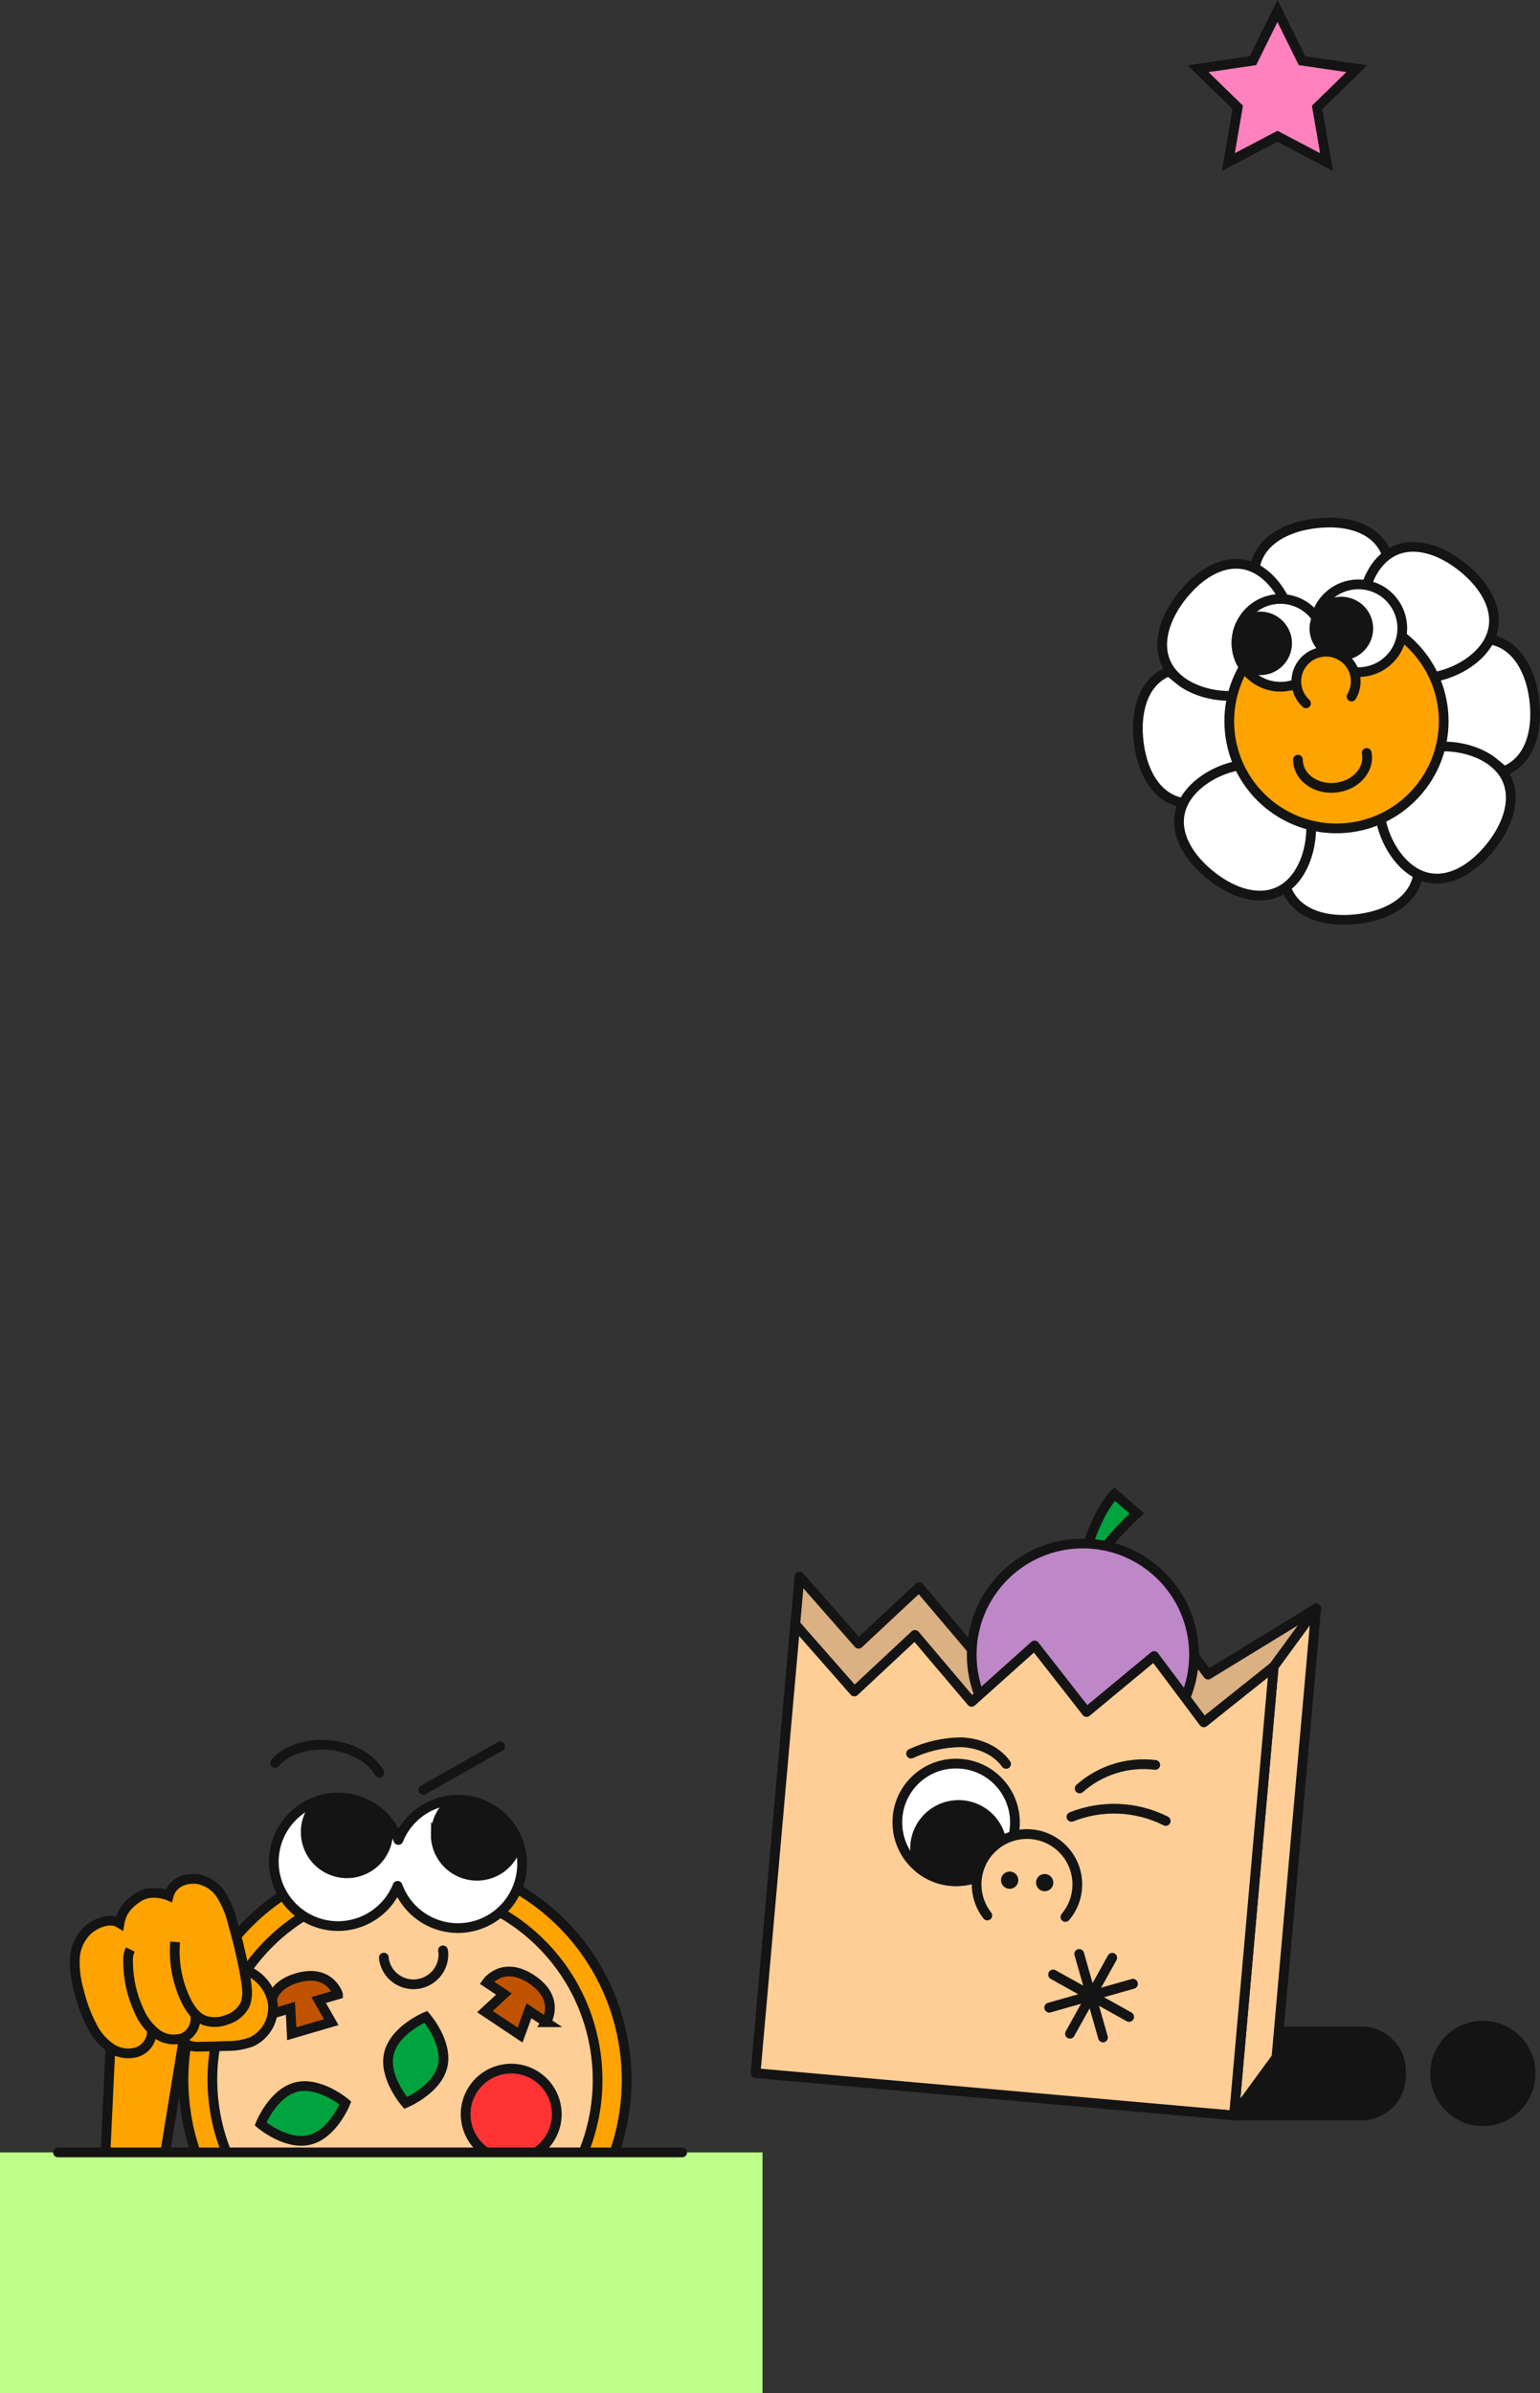 <?xml version="1.0" encoding="UTF-8"?><svg id="front" xmlns="http://www.w3.org/2000/svg" viewBox="0 0 316.699 491.959"><rect x="0" y="0" width="316.699" height="491.959" fill="#333333" stroke="none"/><g id="flower"><g id="petals"><path id="Path_139" d="m257.99,119.279c.68,6.93,7.99,14.92,15.66,14.16,7.67-.75,12.79-9.96,12.11-16.89-.68-6.93-7.05-9.78-14.72-9.02-7.67.75-13.73,4.82-13.05,11.75" style="fill:#fff; stroke-width:0px;"/><path id="Path_140" d="m257.99,119.279c.68,6.93,7.99,14.92,15.66,14.16,7.67-.75,12.79-9.96,12.11-16.89-.68-6.93-7.05-9.78-14.72-9.02-7.67.75-13.73,4.82-13.05,11.75Z" style="fill:none; stroke:#141414; stroke-miterlimit:10; stroke-width:2px;"/><path id="Path_141" d="m303.84,131.399c-6.93.68-14.93,7.99-14.18,15.65.75,7.66,9.96,12.78,16.89,12.1s9.79-7.05,9.03-14.71-4.82-13.72-11.75-13.04" style="fill:#fff; stroke-width:0px;"/><path id="Path_142" d="m303.84,131.399c-6.93.68-14.93,7.99-14.18,15.65.75,7.66,9.96,12.78,16.89,12.1s9.79-7.05,9.03-14.71-4.82-13.72-11.75-13.04h.01Z" style="fill:none; stroke:#141414; stroke-miterlimit:10; stroke-width:2px;"/><path id="Path_143" d="m291.7,177.219c-.68-6.93-7.99-14.92-15.66-14.16-7.67.75-12.79,9.96-12.11,16.89.68,6.93,7.05,9.77,14.72,9.02s13.73-4.82,13.05-11.75" style="fill:#fff; stroke-width:0px;"/><path id="Path_144" d="m291.7,177.219c-.68-6.93-7.99-14.92-15.66-14.16-7.67.75-12.79,9.96-12.11,16.89.68,6.93,7.05,9.77,14.72,9.02s13.73-4.82,13.05-11.75Z" style="fill:none; stroke:#141414; stroke-miterlimit:10; stroke-width:2px;"/><path id="Path_145" d="m245.86,165.099c6.93-.68,14.93-7.99,14.18-15.65s-9.96-12.78-16.89-12.1-9.78,7.05-9.03,14.71,4.82,13.72,11.75,13.04" style="fill:#fff; stroke-width:0px;"/><path id="Path_146" d="m245.86,165.099c6.93-.68,14.93-7.99,14.18-15.65s-9.96-12.78-16.89-12.1-9.78,7.05-9.03,14.71,4.82,13.72,11.75,13.04h-.01Z" style="fill:none; stroke:#141414; stroke-miterlimit:10; stroke-width:2px;"/><path id="Path_147" d="m283.43,115.849c-4.42,5.38-4.9,16.2,1.05,21.08,5.95,4.89,16.09,1.99,20.51-3.39s1.93-11.9-4.02-16.78-13.12-6.29-17.54-.92" style="fill:#fff; stroke-width:0px;"/><path id="Path_148" d="m283.43,115.849c-4.42,5.38-4.9,16.2,1.05,21.08,5.95,4.89,16.09,1.99,20.51-3.39s1.93-11.9-4.02-16.78-13.11-6.29-17.53-.91h-.01Z" style="fill:none; stroke:#141414; stroke-miterlimit:10; stroke-width:2px;"/><path id="Path_149" d="m307.26,156.809c-5.38-4.42-16.21-4.9-21.1,1.05s-2,16.08,3.38,20.49c5.38,4.42,11.9,1.93,16.79-4.02s6.3-13.11.92-17.53" style="fill:#fff; stroke-width:0px;"/><path id="Path_150" d="m307.26,156.809c-5.38-4.42-16.21-4.9-21.1,1.05s-2,16.08,3.38,20.49c5.38,4.42,11.9,1.93,16.79-4.02s6.3-13.11.92-17.52h.01Z" style="fill:none; stroke:#141414; stroke-miterlimit:10; stroke-width:2px;"/><path id="Path_151" d="m266.27,180.649c4.42-5.38,4.9-16.2-1.05-21.08s-16.09-1.99-20.51,3.39-1.93,11.9,4.02,16.78c5.95,4.89,13.11,6.29,17.54.91" style="fill:#fff; stroke-width:0px;"/><path id="Path_152" d="m266.27,180.649c4.42-5.38,4.9-16.2-1.05-21.08s-16.09-1.99-20.51,3.39-1.93,11.9,4.02,16.78c5.95,4.89,13.11,6.29,17.54.91h-0Z" style="fill:none; stroke:#141414; stroke-miterlimit:10; stroke-width:2px;"/><path id="Path_153" d="m242.43,139.679c5.38,4.42,16.21,4.9,21.1-1.05s2-16.08-3.38-20.49c-5.38-4.42-11.9-1.93-16.79,4.02-4.89,5.95-6.29,13.11-.92,17.52" style="fill:#fff; stroke-width:0px;"/><path id="Path_154" d="m242.43,139.679c5.38,4.42,16.21,4.9,21.1-1.05s2-16.08-3.38-20.49c-5.38-4.42-11.9-1.93-16.79,4.02-4.89,5.95-6.29,13.11-.92,17.52h-.01Z" style="fill:none; stroke:#141414; stroke-miterlimit:10; stroke-width:2px;"/></g><g id="face"><path id="Path_155" d="m252.9,150.399c1.19,12.11,11.97,20.97,24.09,19.78s20.98-11.97,19.8-24.08c-1.19-12.11-11.97-20.97-24.09-19.78h0c-12.12,1.19-20.98,11.97-19.8,24.08" style="fill:#ffa300; stroke-width:0px;"/><path id="Path_156" d="m252.9,150.399c1.19,12.11,11.97,20.97,24.09,19.78s20.98-11.97,19.8-24.08c-1.19-12.11-11.97-20.97-24.09-19.78h0c-12.12,1.19-20.98,11.97-19.8,24.08h0Z" style="fill:none; stroke:#141414; stroke-miterlimit:10; stroke-width:2px;"/><path id="Path_157" d="m255.24,136.159c2.22,4.46,7.64,6.28,12.1,4.06,2.33-1.16,4.04-3.26,4.71-5.77,2.93,4.03,8.58,4.92,12.61,1.99s4.92-8.57,1.99-12.6c-2.93-4.03-8.58-4.92-12.61-1.99-1.5,1.09-2.62,2.61-3.23,4.36-.07.21-.13.42-.18.63-.18-.24-.37-.48-.57-.7-3.32-3.72-9.02-4.05-12.75-.74-3.04,2.71-3.9,7.12-2.08,10.77" style="fill:#fff; stroke-width:0px;"/><path id="Path_158" d="m255.24,136.159c2.22,4.46,7.64,6.28,12.1,4.06,2.33-1.16,4.04-3.26,4.71-5.77,2.93,4.03,8.58,4.92,12.61,1.99s4.92-8.57,1.99-12.6c-2.93-4.03-8.58-4.92-12.61-1.99-1.5,1.09-2.62,2.61-3.23,4.36-.07.21-.13.42-.18.63-.18-.24-.37-.48-.57-.7-3.32-3.72-9.02-4.05-12.75-.74-3.04,2.71-3.9,7.12-2.08,10.77l.01-.01Z" style="fill:none; stroke:#141414; stroke-linecap:round; stroke-linejoin:round; stroke-width:2px;"/><path id="Path_159" d="m255.24,136.159c2.16,2.16,5.66,2.16,7.83,0,2.16-2.16,2.17-5.66,0-7.82-2.07-2.08-5.41-2.17-7.6-.22-.16.14-.31.29-.45.45-1.05,2.44-.97,5.21.21,7.59" style="fill:#141414; stroke-width:0px;"/><path id="Path_160" d="m255.24,136.159c2.16,2.16,5.66,2.16,7.83,0,2.16-2.16,2.17-5.66,0-7.82-2.07-2.08-5.41-2.17-7.6-.22-.16.14-.31.29-.45.45-1.05,2.44-.97,5.21.22,7.59v0Z" style="fill:none; stroke:#141414; stroke-linecap:round; stroke-linejoin:round; stroke-width:2px;"/><path id="Path_161" d="m270.61,127.399c-1,2.89.54,6.04,3.43,7.03,2.89,1,6.04-.54,7.04-3.43s-.54-6.04-3.43-7.03c-2.89-1-6.04.54-7.04,3.43" style="fill:#141414; stroke-width:0px;"/><path id="Path_162" d="m270.61,127.399c-1,2.89.54,6.04,3.43,7.03,2.89,1,6.04-.54,7.04-3.43s-.54-6.04-3.43-7.03c-2.89-1-6.04.54-7.04,3.43v-0Z" style="fill:none; stroke:#141414; stroke-linecap:round; stroke-linejoin:round; stroke-width:2px;"/><path id="Path_163" d="m277.95,143.179c1.72-2.9.77-6.65-2.14-8.37-2.9-1.72-6.65-.76-8.37,2.14-1.48,2.49-1,5.68,1.14,7.63" style="fill:#ffa300; stroke-width:0px;"/><path id="Path_164" d="m277.95,143.179c1.72-2.9.77-6.65-2.14-8.37-2.9-1.72-6.65-.76-8.37,2.14-1.48,2.49-1,5.68,1.14,7.63" style="fill:none; stroke:#141414; stroke-linecap:round; stroke-linejoin:round; stroke-width:2px;"/><path id="Path_165" d="m266.92,156.159c0,.17,0,.34.03.51.33,3.29,3.77,5.64,7.68,5.25,3.92-.39,6.82-3.38,6.5-6.66-.02-.16-.04-.32-.07-.48" style="fill:none; stroke:#141414; stroke-linecap:round; stroke-linejoin:round; stroke-width:2px;"/></g></g><g id="bag"><path d="m253.54,417.569h26.47c4.47,0,8.1,3.63,8.1,8.1v1.08c0,4.47-3.63,8.1-8.1,8.1h-26.47v-17.28h0Z" style="fill:#141414; stroke:#141414; stroke-linecap:round; stroke-linejoin:round; stroke-width:2px;"/><g id="Component_11_1"><path id="Path_457" d="m260.31,360.869l-6.19,70.07-98.38-8.7,6.19-70.07,1.35-15.24.27-3.05.87-9.81,12.14,13.81,12.46-11.63,11.66,13.76,12.94-11.59,10.7,13.68,13.89-11.51,10.22,13.64,22.24-13.6-9.05,15.53-1.3,14.7-.01.01Z" style="fill:#dbb082; stroke-width:0px;"/><path id="Path_458" d="m260.31,360.869l-6.19,70.07-98.38-8.7,6.19-70.07,1.35-15.24.27-3.05.87-9.81,12.14,13.81,12.46-11.63,11.66,13.76,12.94-11.59,10.7,13.68,13.89-11.51,10.22,13.64,22.24-13.6-9.05,15.53-1.3,14.7-.01.01Z" style="fill:none; stroke:#141414; stroke-linecap:round; stroke-linejoin:round; stroke-width:2px;"/><path id="Path_459" d="m222.28,322.709s2.28-10.73,6.94-15.59l4.57,3.98s-7.5,6.71-9.39,11.83l-2.12-.21-0-.01Z" style="fill:#00a43e; stroke-width:0px;"/><path id="Path_460" d="m222.28,322.709s2.28-10.73,6.94-15.59l4.57,3.98s-7.5,6.71-9.39,11.83l-2.12-.21-0-.01Z" style="fill:none; stroke:#141414; stroke-width:2px;"/><circle cx="222.69" cy="340.139" r="22.86" style="fill:#be87c8; stroke:#141414; stroke-width:2px;"/><path id="Path_463" d="m268.17,358.739l-5.67,64.17-8.73,11.94,5.67-64.17,1.35-15.24,1.14-12.85,8.73-11.94-1.18,13.4-1.3,14.7-.01-.01Z" style="fill:#ffce96; stroke-width:0px;"/><path id="Path_464" d="m268.17,358.739l-5.67,64.17-8.73,11.94,5.67-64.17,1.35-15.24,1.14-12.85,8.73-11.94-1.18,13.4-1.3,14.7-.01-.01Z" style="fill:none; stroke:#141414; stroke-linecap:round; stroke-linejoin:round; stroke-width:2px;"/><path id="Path_465" d="m259.44,370.679l-5.67,64.17-98.38-8.7,5.67-64.17,1.35-15.24,1.14-12.85,12.14,13.81,12.46-11.63,11.66,13.76,12.94-11.59,10.7,13.68,13.89-11.51,10.22,13.64,14.37-11.47-1.18,13.4-1.3,14.7h-.01Z" style="fill:#ffce96; stroke-width:0px;"/><path id="Path_466" d="m259.44,370.679l-5.67,64.17-98.38-8.7,5.67-64.17,1.35-15.24,1.14-12.85,12.14,13.81,12.46-11.63,11.66,13.76,12.94-11.59,10.7,13.68,13.89-11.51,10.22,13.64,14.37-11.47-1.18,13.4-1.3,14.7h-.01Z" style="fill:none; stroke:#141414; stroke-linecap:round; stroke-linejoin:round; stroke-width:2px;"/><path id="Path_467" d="m184.54,374.729c.07,6.68,5.54,12.04,12.21,11.97,6.68-.07,12.04-5.54,11.97-12.21-.07-6.68-5.54-12.04-12.21-11.97-6.66.04-12.02,5.47-11.97,12.13v.09" style="fill:#fff; stroke-width:0px;"/><path id="Path_468" d="m184.54,374.729c.07,6.68,5.54,12.04,12.21,11.97,6.68-.07,12.04-5.54,11.97-12.21-.07-6.68-5.54-12.04-12.21-11.97-6.66.04-12.02,5.47-11.97,12.13v.09-.01Z" style="fill:none; stroke:#141414; stroke-linecap:round; stroke-linejoin:round; stroke-width:2px;"/><path id="Path_469" d="m188.18,380.069c.01,1.42.37,2.82,1.03,4.08,5.04,3.93,12.27,3.25,16.49-1.54,1.45-4.73-1.21-9.74-5.94-11.19s-9.74,1.21-11.19,5.94c-.27.88-.4,1.79-.39,2.71" style="fill:#141414; stroke-width:0px;"/><path id="Path_470" d="m188.18,380.069c.01,1.42.37,2.82,1.03,4.08,5.04,3.93,12.27,3.25,16.49-1.54,1.45-4.73-1.21-9.74-5.94-11.19s-9.74,1.21-11.19,5.94c-.27.88-.4,1.79-.39,2.71v0Z" style="fill:none; stroke:#141414; stroke-linecap:round; stroke-linejoin:round; stroke-width:2px;"/><path id="Path_471" d="m219.1,394.049c3.69-4.37,3.15-10.9-1.22-14.6-4.37-3.69-10.9-3.15-14.6,1.22-3.17,3.75-3.27,9.22-.24,13.08" style="fill:#ffce96; stroke-width:0px;"/><path id="Path_472" d="m219.1,394.049c3.69-4.37,3.15-10.9-1.22-14.6-4.37-3.69-10.9-3.15-14.6,1.22-3.17,3.75-3.27,9.22-.24,13.08" style="fill:none; stroke:#141414; stroke-linecap:round; stroke-linejoin:round; stroke-width:2px;"/><path id="Path_473" d="m220.34,373.469c6.29-2.5,13.34-2.2,19.39.84" style="fill:none; stroke:#141414; stroke-linecap:round; stroke-linejoin:round; stroke-width:2px;"/><path id="Path_474" d="m206.9,362.589c-2.07-2.88-5.71-4.34-9.25-4.46-3.56.04-7.07.83-10.29,2.34" style="fill:none; stroke:#141414; stroke-linecap:round; stroke-linejoin:round; stroke-width:2px;"/><path id="Path_475" d="m222.03,367.629c4.25-3.77,9.91-5.53,15.55-4.84" style="fill:none; stroke:#141414; stroke-linecap:round; stroke-linejoin:round; stroke-width:2px;"/><path id="Path_476" d="m206.86,386.429c-.03.43.29.8.72.83s.8-.29.83-.72-.29-.8-.72-.83q-.287-.02,0,0c-.43-.03-.8.29-.83.72h0" style="fill:#141414; stroke-width:0px;"/><path id="Path_477" d="m206.86,386.429c-.03.43.29.8.72.83s.8-.29.83-.72-.29-.8-.72-.83q-.287-.02,0,0c-.43-.03-.8.29-.83.72h0Z" style="fill:none; stroke:#141414; stroke-miterlimit:10; stroke-width:2px;"/><path id="Path_478" d="m214.06,386.929c-.03.43.29.8.72.83s.8-.29.83-.72-.29-.8-.72-.83q-.287-.02,0,0c-.43-.03-.79.29-.83.72" style="fill:#141414; stroke-width:0px;"/><path id="Path_479" d="m214.06,386.929c-.03.43.29.8.72.83s.8-.29.83-.72-.29-.8-.72-.83q-.287-.02,0,0c-.43-.03-.79.29-.83.72Z" style="fill:none; stroke:#141414; stroke-miterlimit:10; stroke-width:2px;"/><line id="Line_34" x1="215.79" y1="412.679" x2="232.98" y2="407.789" style="fill:none; stroke:#141414; stroke-linecap:round; stroke-linejoin:round; stroke-width:2px;"/><line id="Line_35" x1="215.79" y1="412.679" x2="232.98" y2="407.789" style="fill:none; stroke:#141414; stroke-linecap:round; stroke-linejoin:round; stroke-width:2px;"/><line id="Line_36" x1="226.83" y1="418.819" x2="221.94" y2="401.639" style="fill:none; stroke:#141414; stroke-linecap:round; stroke-linejoin:round; stroke-width:2px;"/><line id="Line_37" x1="216.58" y1="405.889" x2="232.19" y2="414.579" style="fill:none; stroke:#141414; stroke-linecap:round; stroke-linejoin:round; stroke-width:2px;"/><line id="Line_38" x1="216.58" y1="405.889" x2="232.19" y2="414.579" style="fill:none; stroke:#141414; stroke-linecap:round; stroke-linejoin:round; stroke-width:2px;"/><line id="Line_39" x1="220.04" y1="418.039" x2="228.73" y2="402.429" style="fill:none; stroke:#141414; stroke-linecap:round; stroke-linejoin:round; stroke-width:2px;"/></g><circle cx="304.96" cy="426.209" r="9.82" style="fill:#141414; stroke:#141414; stroke-linecap:round; stroke-linejoin:round; stroke-width:2px;"/></g><g id="pizza"><g id="Component_12_1"><path id="Path_208" d="m91.44,472.379c24.76-4.5,41.18-28.21,36.69-52.97-4.5-24.76-28.21-41.18-52.97-36.69-24.76,4.5-41.18,28.21-36.69,52.97h0c4.5,24.76,28.21,41.18,52.97,36.69" style="fill:#ffa300; stroke-width:0px;"/><path id="Path_209" d="m91.44,472.379c24.76-4.5,41.18-28.21,36.69-52.97-4.5-24.76-28.21-41.18-52.97-36.69-24.76,4.5-41.18,28.21-36.69,52.97h0c4.5,24.76,28.21,41.18,52.97,36.69Z" style="fill:none; stroke:#141414; stroke-width:2px;"/><path id="Path_210" d="m90.38,466.499c21.52-3.92,35.79-24.54,31.87-46.06s-24.54-35.79-46.06-31.87c-21.51,3.92-35.78,24.53-31.87,46.05,3.92,21.53,24.54,35.8,46.07,31.89" style="fill:#ffce96; stroke-width:0px;"/><path id="Path_211" d="m90.38,466.499c21.52-3.92,35.79-24.54,31.87-46.06s-24.54-35.79-46.06-31.87c-21.51,3.92-35.78,24.53-31.87,46.05,3.92,21.53,24.54,35.8,46.07,31.89l-.01-.01Z" style="fill:none; stroke:#141414; stroke-width:2px;"/><path id="Path_212" d="m71.03,432.289s-5.26-4.47-10.08-3.28-7.37,7.58-7.37,7.58c0,0,5.26,4.47,10.08,3.28s7.37-7.58,7.37-7.58" style="fill:#00a43e; stroke-width:0px;"/><path id="Path_213" d="m71.03,432.289s-5.26-4.47-10.08-3.28-7.37,7.58-7.37,7.58c0,0,5.26,4.47,10.08,3.28s7.37-7.58,7.37-7.58Z" style="fill:none; stroke:#141414; stroke-width:2px;"/><path id="Path_214" d="m83.43,432.269s6.45-2.68,7.59-7.57c1.14-4.89-3.45-10.13-3.45-10.13,0,0-6.45,2.68-7.59,7.57s3.45,10.13,3.45,10.13" style="fill:#00a43e; stroke-width:0px;"/><path id="Path_215" d="m83.43,432.269s6.45-2.68,7.59-7.57c1.14-4.89-3.45-10.13-3.45-10.13,0,0-6.45,2.68-7.59,7.57s3.45,10.13,3.45,10.13Z" style="fill:none; stroke:#141414; stroke-width:2px;"/><path id="Path_216" d="m99.85,457.429s3.07-4.78-2.95-8.8c-6.02-4.01-9.26.66-9.26.66l3.53,2.35-3.9,3.61,3.61,2.41,3.61,2.41,1.84-4.99,3.53,2.35-.01-0Z" style="fill:#bf5300; stroke-width:0px;"/><path id="Path_217" d="m99.85,457.429s3.07-4.78-2.95-8.8c-6.02-4.01-9.26.66-9.26.66l3.53,2.35-3.9,3.61,3.61,2.41,3.61,2.41,1.84-4.99,3.53,2.35-.01-0Z" style="fill:none; stroke:#141414; stroke-width:2px;"/><path id="Path_218" d="m112.31,415.679s3.07-4.78-2.95-8.8c-6.02-4.01-9.26.66-9.26.66l3.53,2.35-3.9,3.61,3.61,2.41,3.61,2.41,1.83-4.99,3.53,2.35v-0Z" style="fill:#bf5300; stroke-width:0px;"/><path id="Path_219" d="m112.31,415.679s3.07-4.78-2.95-8.8c-6.02-4.01-9.26.66-9.26.66l3.53,2.35-3.9,3.61,3.61,2.41,3.61,2.41,1.83-4.99,3.53,2.35v-0Z" style="fill:none; stroke:#141414; stroke-width:2px;"/><path id="Path_220" d="m69.51,409.949s-1.66-5.35-8.44-3.36-5.31,7.4-5.31,7.4l3.97-1.17.26,5.23,4.07-1.19,4.06-1.19-2.59-4.55,3.98-1.16v-.01Z" style="fill:#bf5300; stroke-width:0px;"/><path id="Path_221" d="m69.51,409.949s-1.66-5.35-8.44-3.36-5.31,7.4-5.31,7.4l3.97-1.17.26,5.23,4.07-1.19,4.06-1.19-2.59-4.55,3.98-1.16v-.01Z" style="fill:none; stroke:#141414; stroke-width:2px;"/><path id="Path_222" d="m74.72,461.819c5.09-.93,8.47-5.81,7.54-10.9s-5.81-8.47-10.9-7.54c-5.09.93-8.47,5.81-7.54,10.9.93,5.1,5.81,8.48,10.9,7.55h0" style="fill:#f33; stroke-width:0px;"/><path id="Path_223" d="m74.72,461.819c5.09-.93,8.47-5.81,7.54-10.9s-5.81-8.47-10.9-7.54c-5.09.93-8.47,5.81-7.54,10.9.93,5.1,5.81,8.48,10.9,7.55h0v-.01Z" style="fill:none; stroke:#141414; stroke-width:2px;"/><path id="Path_224" d="m106.81,443.809c5.09-.93,8.47-5.81,7.54-10.9s-5.81-8.47-10.9-7.54c-5.09.93-8.47,5.81-7.54,10.9.93,5.1,5.81,8.48,10.9,7.55" style="fill:#f33; stroke-width:0px;"/><path id="Path_225" d="m106.81,443.809c5.09-.93,8.47-5.81,7.54-10.9s-5.81-8.47-10.9-7.54c-5.09.93-8.47,5.81-7.54,10.9.93,5.1,5.81,8.48,10.9,7.55h0v-.01Z" style="fill:none; stroke:#141414; stroke-width:2px;"/><path id="Path_233" d="m91.1,400.909c.03.16.06.32.08.48.19,3.4-2.41,6.3-5.81,6.49-3.09.17-5.82-1.97-6.39-5.01-.02-.16-.03-.31-.04-.47" style="fill:none; stroke:#141414; stroke-linecap:round; stroke-linejoin:round; stroke-width:2px;"/><path id="Path_226" d="m78.03,364.409c-1.72-2.97-5.6-5.26-10.29-5.7-4.69-.44-8.93,1.08-11.17,3.67" style="fill:none; stroke:#141414; stroke-linecap:round; stroke-linejoin:round; stroke-width:2px;"/><path id="Path_227" d="m56.31,382.479c.13-7.29,6.15-13.09,13.44-12.96,5.47.1,10.31,3.56,12.17,8.71,1.92-4.76,6.41-7.98,11.54-8.26.31-.02.63-.02.95-.02,5.34.09,10.1,3.4,12.05,8.36h0c2.66,6.79-.69,14.45-7.47,17.11-6.79,2.66-14.45-.69-17.11-7.47-.04-.1-.08-.21-.12-.31-2.72,6.76-10.41,10.04-17.17,7.33-5.08-2.04-8.37-7.01-8.28-12.48" style="fill:#fff; stroke-width:0px;"/><path id="Path_228" d="m56.31,382.479c.13-7.29,6.15-13.09,13.44-12.96,5.47.1,10.31,3.56,12.17,8.71,1.92-4.76,6.41-7.98,11.54-8.26.31-.02.63-.02.95-.02,5.34.09,10.1,3.4,12.05,8.36h0c2.66,6.79-.69,14.45-7.47,17.11-6.79,2.66-14.45-.69-17.11-7.47-.04-.1-.08-.21-.12-.31-2.72,6.76-10.41,10.04-17.17,7.33-5.08-2.04-8.37-7.01-8.28-12.48v-.01Z" style="fill:none; stroke:#141414; stroke-linecap:round; stroke-linejoin:round; stroke-width:2px;"/><path id="Path_229" d="m62.87,376.449c.04-2.53,1.22-4.91,3.2-6.48,4.84-1.3,10.01.25,13.33,4,1.45,4.45-.99,9.23-5.44,10.68-4.45,1.45-9.23-.99-10.68-5.44-.29-.89-.43-1.82-.41-2.76" style="fill:#141414; stroke-width:0px;"/><path id="Path_230" d="m62.87,376.449c.04-2.53,1.22-4.91,3.2-6.48,4.84-1.3,10.01.25,13.33,4,1.45,4.45-.99,9.23-5.44,10.68-4.45,1.45-9.23-.99-10.68-5.44-.29-.89-.43-1.82-.41-2.76v0Z" style="fill:none; stroke:#141414; stroke-miterlimit:10; stroke-width:2px;"/><path id="Path_231" d="m89.61,376.929c.05-2.81,1.49-5.42,3.85-6.95.31-.02.63-.02.95-.02,5.34.09,10.1,3.4,12.05,8.36h0c-.67,4.63-4.96,7.84-9.6,7.17-4.24-.61-7.35-4.29-7.26-8.57" style="fill:#141414; stroke-width:0px;"/><path id="Path_232" d="m89.61,376.929c.05-2.81,1.49-5.42,3.85-6.95.31-.02.63-.02.95-.02,5.34.09,10.1,3.4,12.05,8.36h0c-.67,4.63-4.96,7.84-9.6,7.17-4.24-.61-7.35-4.29-7.26-8.57h0l.01.01Z" style="fill:none; stroke:#141414; stroke-miterlimit:10; stroke-width:2px;"/><line id="Line_19" x1="87.05" y1="367.939" x2="102.86" y2="358.969" style="fill:none; stroke:#141414; stroke-linecap:round; stroke-linejoin:round; stroke-width:2px;"/><path id="Path_234" d="m21.03,456.839l32.82,5.47c-4.99-4.21-9.01-9.45-11.79-15.36l-8.36-2.79,4.01-24.69.11-.63.56-3.43-11.03-5.32-2.92-1.4-1.19,1.05-.53,11.23-1.69,35.89.01-.02Z" style="fill:#ffa300; stroke-width:0px;"/><path id="Path_235" d="m21.03,456.839l32.82,5.47c-4.99-4.21-9.01-9.45-11.79-15.36l-8.36-2.79,4.01-24.69.11-.63.56-3.43-11.03-5.32-2.92-1.4-1.19,1.05-.53,11.23-1.69,35.89.01-.02Z" style="fill:none; stroke:#141414; stroke-miterlimit:10; stroke-width:2px;"/><path id="Path_236" d="m15.38,402.619c.1-2.27,1.09-4.4,2.75-5.94,1.71-1.44,4.54-2.52,6.45-1.35.42-2.48,1.82-4.04,3.94-5.38,2.71-1.73,6.16-.25,6.16-.25.51-1.97,2.51-3.77,5.87-3.42,2.04.33,3.85,1.52,4.94,3.28,1.07,1.74,1.86,3.64,2.34,5.63.27.94.54,1.89.78,2.84.16.59.31,1.18.46,1.78.07.3.15.6.21.9.33,1.37.63,2.75.89,4.14h0c3.11,1.02,5.4,3.69,5.92,6.92.41,3.27-1.29,6.43-4.23,7.9-1.66.64-3.43.94-5.21.91-1.84.08-3.68.12-5.53.14-.83.07-1.66-.05-2.43-.34-.13-.06-.24-.13-.35-.22-.26-.17-.47-.41-.62-.68-.09-.15-.15-.31-.19-.47l.06-.06h-.01c-1.91.6-3.99.21-5.56-1.04-.18-.13-.35-.27-.51-.42-.04-.03-.07-.06-.1-.09-.06-.05-.12-.1-.18-.16v.02c.13,1.99-1.06,3.83-2.92,4.53-1.84.6-3.86.32-5.47-.76-.04-.02-.08-.05-.11-.08-1.53-1.08-2.78-2.5-3.65-4.16-1.27-2.38-2.23-4.91-2.84-7.54-.65-2.15-.93-4.39-.85-6.63" style="fill:#ffa300; stroke-width:0px;"/><path id="Path_237" d="m40.09,413.999c.47,2.04-.59,4.12-2.51,4.95-1.91.6-3.99.22-5.55-1.03-1.53-1.25-2.72-2.85-3.48-4.68-1.48-3.2-2.23-6.69-2.21-10.22-.05-.79.11-1.57.47-2.28" style="fill:none; stroke:#141414; stroke-width:2px;"/><path id="Path_238" d="m36.02,399.179c-.35,4.1.4,8.21,2.17,11.92.44.95,1,1.85,1.68,2.65.57.66,1.28,1.18,2.08,1.53,1.5.53,3.14.5,4.62-.08,1.54-.45,2.85-1.46,3.67-2.84.82-1.58.62-3.47.34-5.23-.12-.77-.25-1.53-.4-2.3-.26-1.39-.56-2.77-.89-4.14-.06-.3-.14-.61-.21-.9-.15-.6-.3-1.19-.46-1.78-.25-.95-.51-1.89-.78-2.84-.48-1.99-1.27-3.89-2.34-5.63-1.1-1.76-2.9-2.95-4.94-3.28-3.36-.35-5.35,1.44-5.87,3.42,0,0-3.44-1.47-6.16.25-2.12,1.35-3.52,2.9-3.94,5.38-1.91-1.18-4.74-.1-6.45,1.35-1.66,1.54-2.65,3.68-2.75,5.94-.08,2.24.21,4.49.85,6.64.62,2.63,1.57,5.16,2.84,7.54.87,1.66,2.12,3.09,3.65,4.16.03.03.07.06.11.08,1.61,1.08,3.63,1.36,5.47.76,1.86-.7,3.05-2.54,2.92-4.53" style="fill:none; stroke:#141414; stroke-width:2px;"/><path id="Path_239" d="m37.53,418.999c.04.17.1.33.19.47.15.27.36.5.62.68.11.09.23.16.35.22.77.3,1.6.42,2.43.34,1.84-.02,3.69-.06,5.53-.14,1.78.03,3.55-.27,5.21-.91,2.94-1.47,4.64-4.64,4.23-7.9-.52-3.23-2.8-5.9-5.92-6.92" style="fill:none; stroke:#141414; stroke-width:2px;"/></g></g><g id="cover"><rect y="442.439" width="156.81" height="49.52" style="fill:#bcff89; stroke-width:0px;"/><line x1="11.92" y1="442.439" x2="140.3" y2="442.439" style="fill:none; stroke:#141414; stroke-linecap:round; stroke-linejoin:round; stroke-width:2px;"/></g><polygon id="star" points="262.71 2.259 267.75 12.479 279.03 14.119 270.87 22.079 272.8 33.319 262.71 28.009 252.61 33.319 254.54 22.079 246.38 14.119 257.66 12.479 262.71 2.259" style="fill:#ff82be; stroke:#141414; stroke-miterlimit:10; stroke-width:2px;"/></svg>